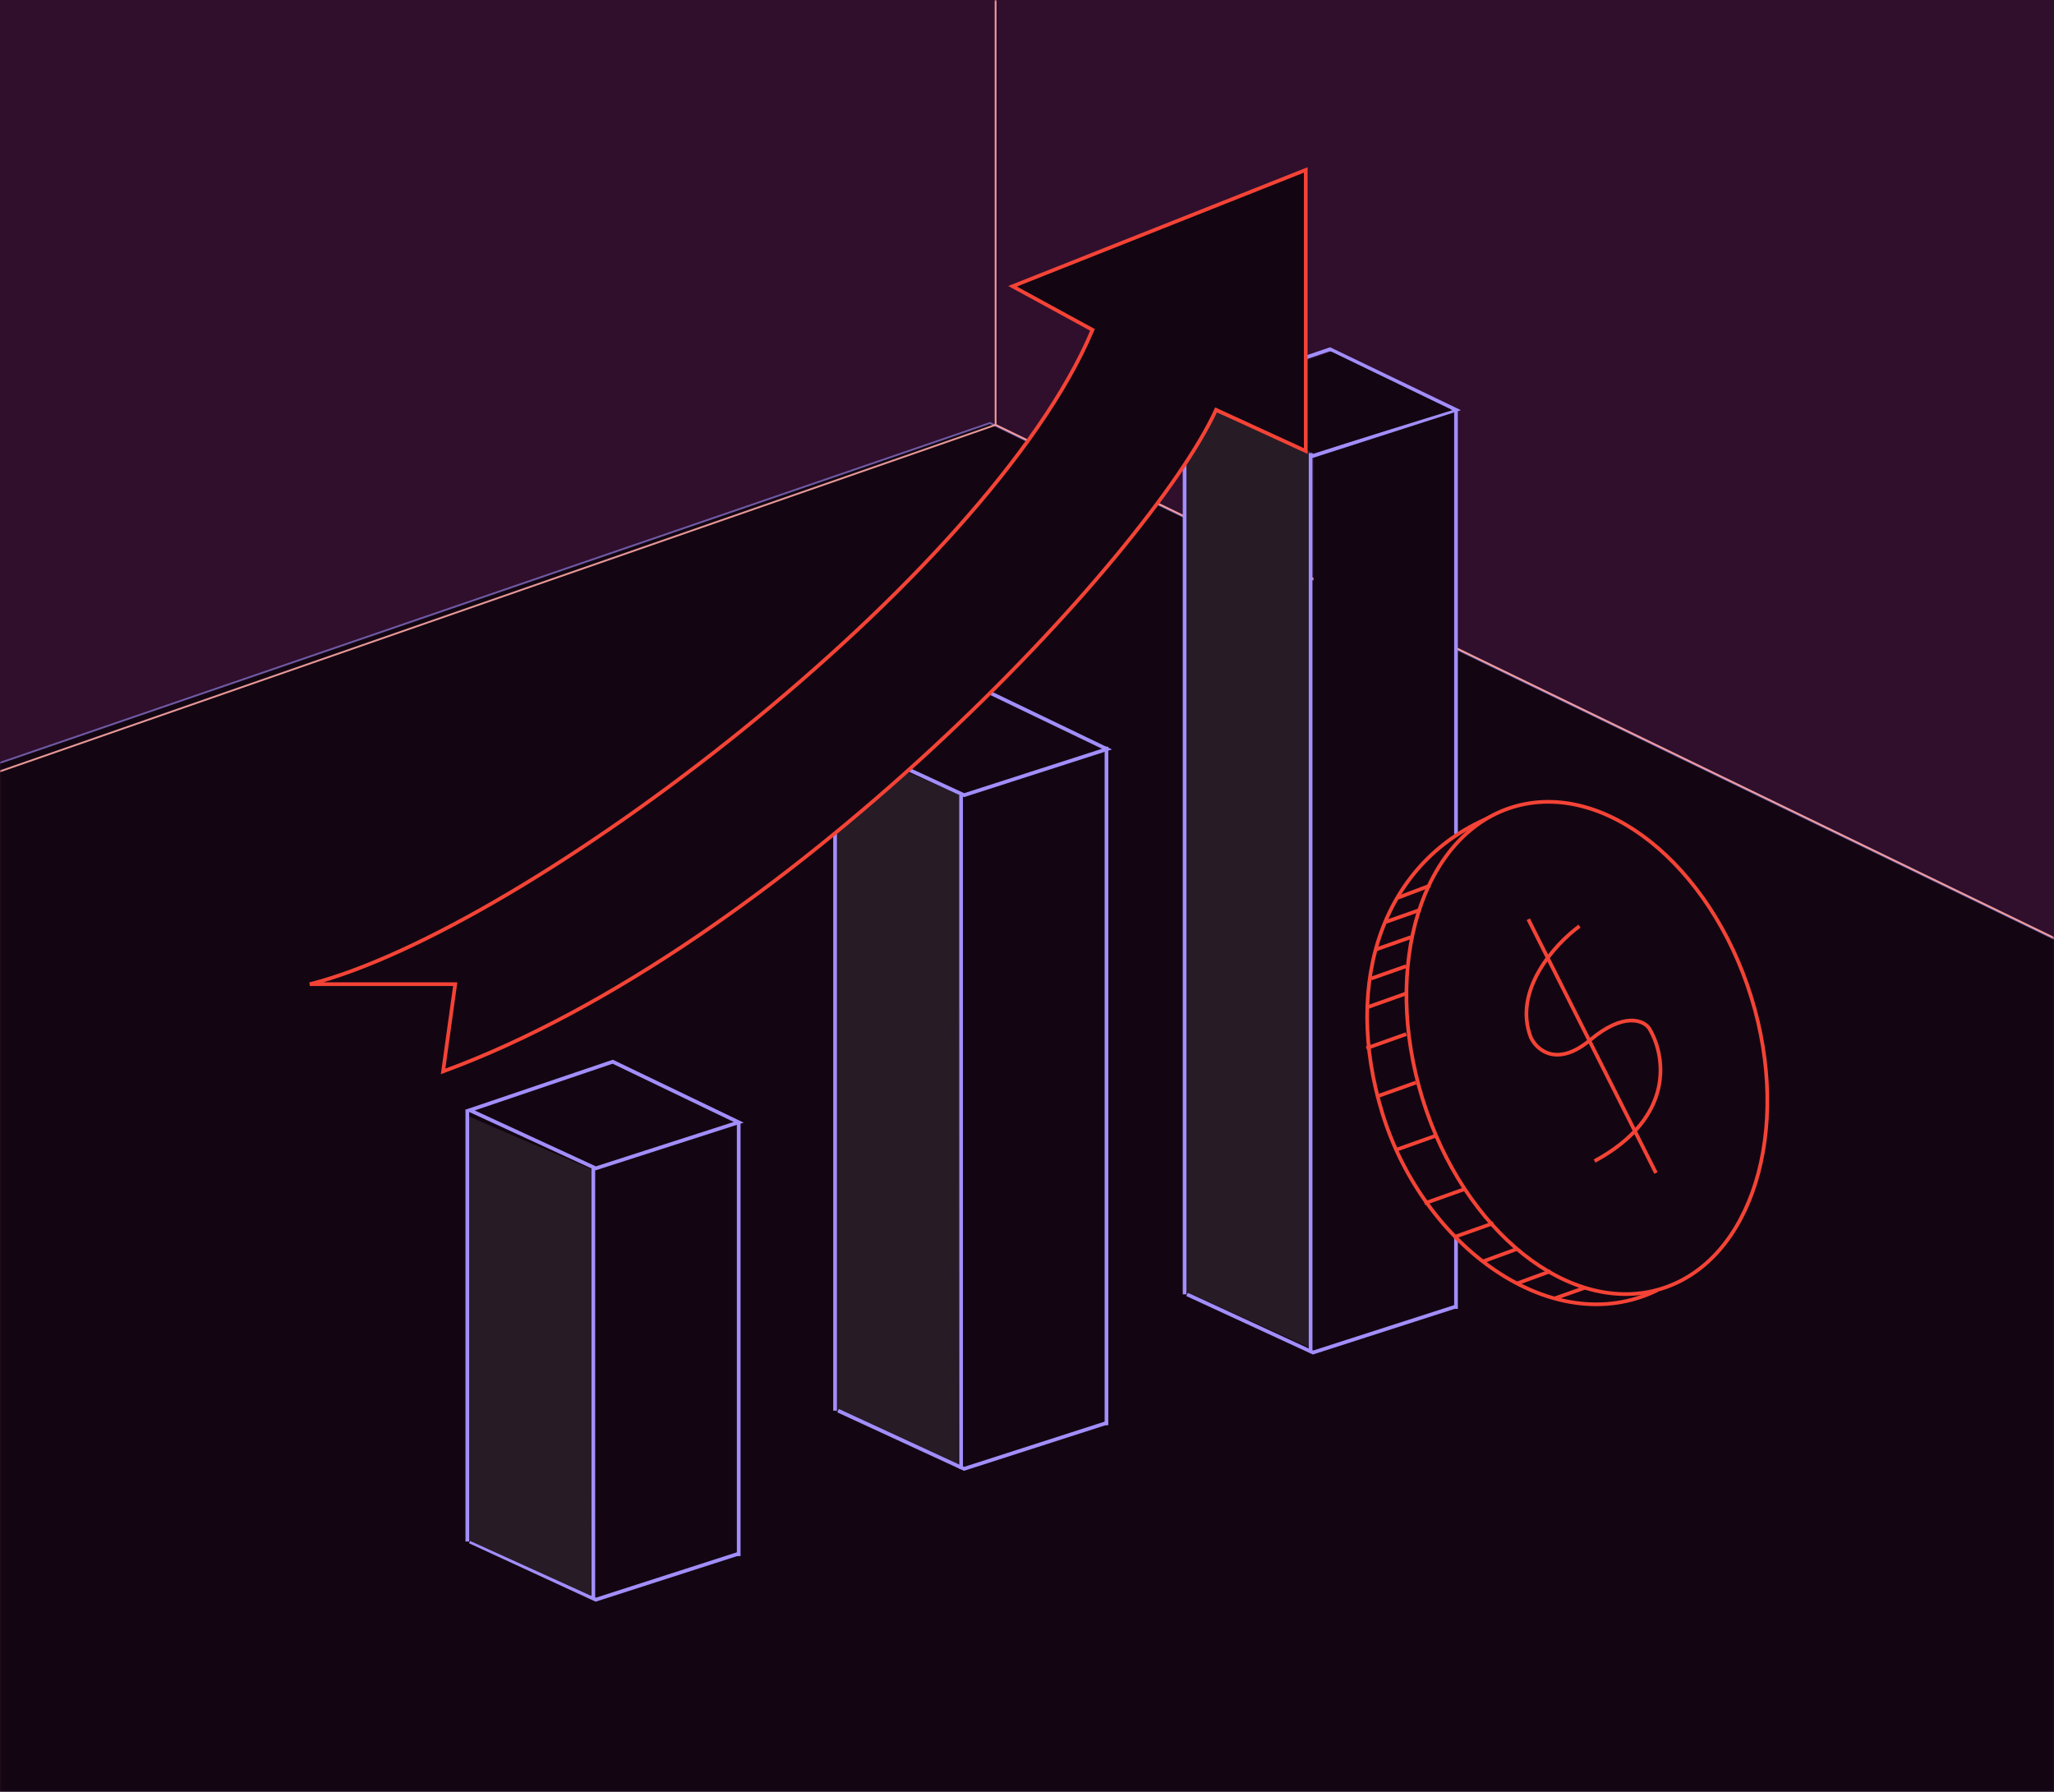 <svg xmlns="http://www.w3.org/2000/svg" width="556" height="485" viewBox="0 0 556 485" fill="none"><rect width="556" height="485" transform="matrix(-1 0 0 1 556 0)" fill="#2F0F2C"></rect><mask id="mask0_874_2" style="mask-type:alpha" maskUnits="userSpaceOnUse" x="0" y="0" width="556" height="485"><rect width="556" height="485" transform="matrix(-1 0 0 1 556 0)" fill="#2F0F2C"></rect></mask><g mask="url(#mask0_874_2)"><path opacity="0.6" d="M268 114.5L-1.5 207V491H562V257L268 114.5Z" fill="black" stroke="#A28EFC" stroke-width="0.5"></path><path opacity="0.9" d="M-3.5 210L269.5 115M269.5 115V-1M269.5 115L580 265.5" stroke="#FEA5A4" stroke-width="0.5"></path></g><path d="M199.965 420.537L161.265 433L127.156 417.258" stroke="#A28EFC"></path><path d="M199.965 303.781L165.856 287.383L127.156 300.502L161.265 316.244L199.965 303.781Z" stroke="#A28EFC"></path><path d="M126.159 301.885L160.523 316.688L159.995 431.943L126.159 416.611V301.885Z" fill="#271B26"></path><path d="M126.5 300.502L126.5 417.258" stroke="#A28EFC"></path><path d="M160.609 316.244L160.609 433" stroke="#A28EFC"></path><path d="M199.961 303.781L199.961 421.193" stroke="#A28EFC"></path><path d="M225.553 200.377L259.918 215.18L259.389 397.049L225.553 381.717V200.377Z" fill="#271B26"></path><path d="M299.668 385.117L260.968 397.58L226.859 381.837" stroke="#A28EFC"></path><path d="M299.668 202.768L265.559 186.37L226.859 199.488L260.968 215.231L299.668 202.768Z" stroke="#A28EFC"></path><line x1="226.047" y1="199.488" x2="226.047" y2="381.837" stroke="#A28EFC"></line><line x1="260.156" y1="215.231" x2="260.156" y2="397.58" stroke="#A28EFC"></line><line x1="299.512" y1="202.112" x2="299.512" y2="385.773" stroke="#A28EFC"></line><path d="M394.209 111.029L355.615 123.188L355.086 365.856L394.209 353.697V111.029Z" fill="#130612"></path><path d="M394.125 353.632L355.425 366.095L321.316 350.352" stroke="#A28EFC"></path><path d="M394.125 110.937L360.016 94.539L321.316 107.658L355.425 123.4L394.125 110.937Z" stroke="#A28EFC"></path><path d="M320.721 107.857L355.086 122.66L354.557 364.799L320.721 349.467V107.857Z" fill="#271B26"></path><path d="M393.154 111.029L355.617 122.66L323.367 108.385L360.375 95.168L393.154 111.029Z" fill="#130612"></path><path d="M320.66 107.658L320.66 350.352" stroke="#A28EFC"></path><path d="M354.77 122.66L354.77 366.095" stroke="#A28EFC"></path><path d="M394.125 110.937L394.125 225.725M394.125 354.288L394.125 334.61" stroke="#A28EFC"></path><path d="M295.733 89.291C267.58 156.227 142.517 251.435 83.867 266.393H123.223L119.943 290.007C211.733 256.368 310.773 150.864 329.186 110.937L353.455 122.088V46L274.087 77.485L295.733 89.291Z" fill="#130612" stroke="#F44336"></path><path d="M448.584 349.251C420.379 363.025 385.379 337.543 374.262 301.545C363.144 265.548 374.464 232.495 404.637 220.688" stroke="#F44336"></path><ellipse cx="429.557" cy="283.657" rx="46.571" ry="68.217" transform="rotate(-17.163 429.557 283.657)" fill="#130612" stroke="#F44336"></ellipse><path d="M387.156 239.668L378.398 242.99" stroke="#F44336"></path><path d="M384.535 246.228L375.122 249.549" stroke="#F44336"></path><path d="M381.91 253.668L372.497 256.989" stroke="#F44336"></path><path d="M380.598 261.54L371.184 264.86" stroke="#F44336"></path><path d="M380.66 268.897L369.876 272.731" stroke="#F44336"></path><path d="M380.66 279.906L369.876 283.74" stroke="#F44336"></path><path d="M383.281 293.024L372.497 296.859" stroke="#F44336"></path><path d="M388.531 307.455L377.747 311.289" stroke="#F44336"></path><path d="M396.398 321.885L385.614 325.72" stroke="#F44336"></path><path d="M404.273 331.068L393.489 334.903" stroke="#F44336"></path><path d="M410.539 338.1L401.358 341.462" stroke="#F44336"></path><path d="M419.723 344.073L410.542 347.436" stroke="#F44336"></path><path d="M428.906 348.595L421.036 351.372" stroke="#F44336"></path><path d="M418.954 259.276L430.231 281.685C430.319 281.613 430.408 281.54 430.497 281.465C439.535 273.908 444.838 276.173 446.36 278.25C449.798 283.781 452.488 295.542 442.542 306.15L430.231 281.685C421.352 288.928 415.992 284.186 414.412 280.872C411.333 273 414.527 265.212 418.954 259.276Z" fill="#130612"></path><path d="M413.69 248.815L448.256 317.504M427.561 250.681C421.083 255.389 409.384 268.018 414.412 280.872C416.008 284.219 421.459 289.023 430.497 281.465C439.535 273.908 444.838 276.173 446.36 278.25C450.717 285.258 453.872 302.272 431.639 314.265" stroke="#F44336"></path></svg>